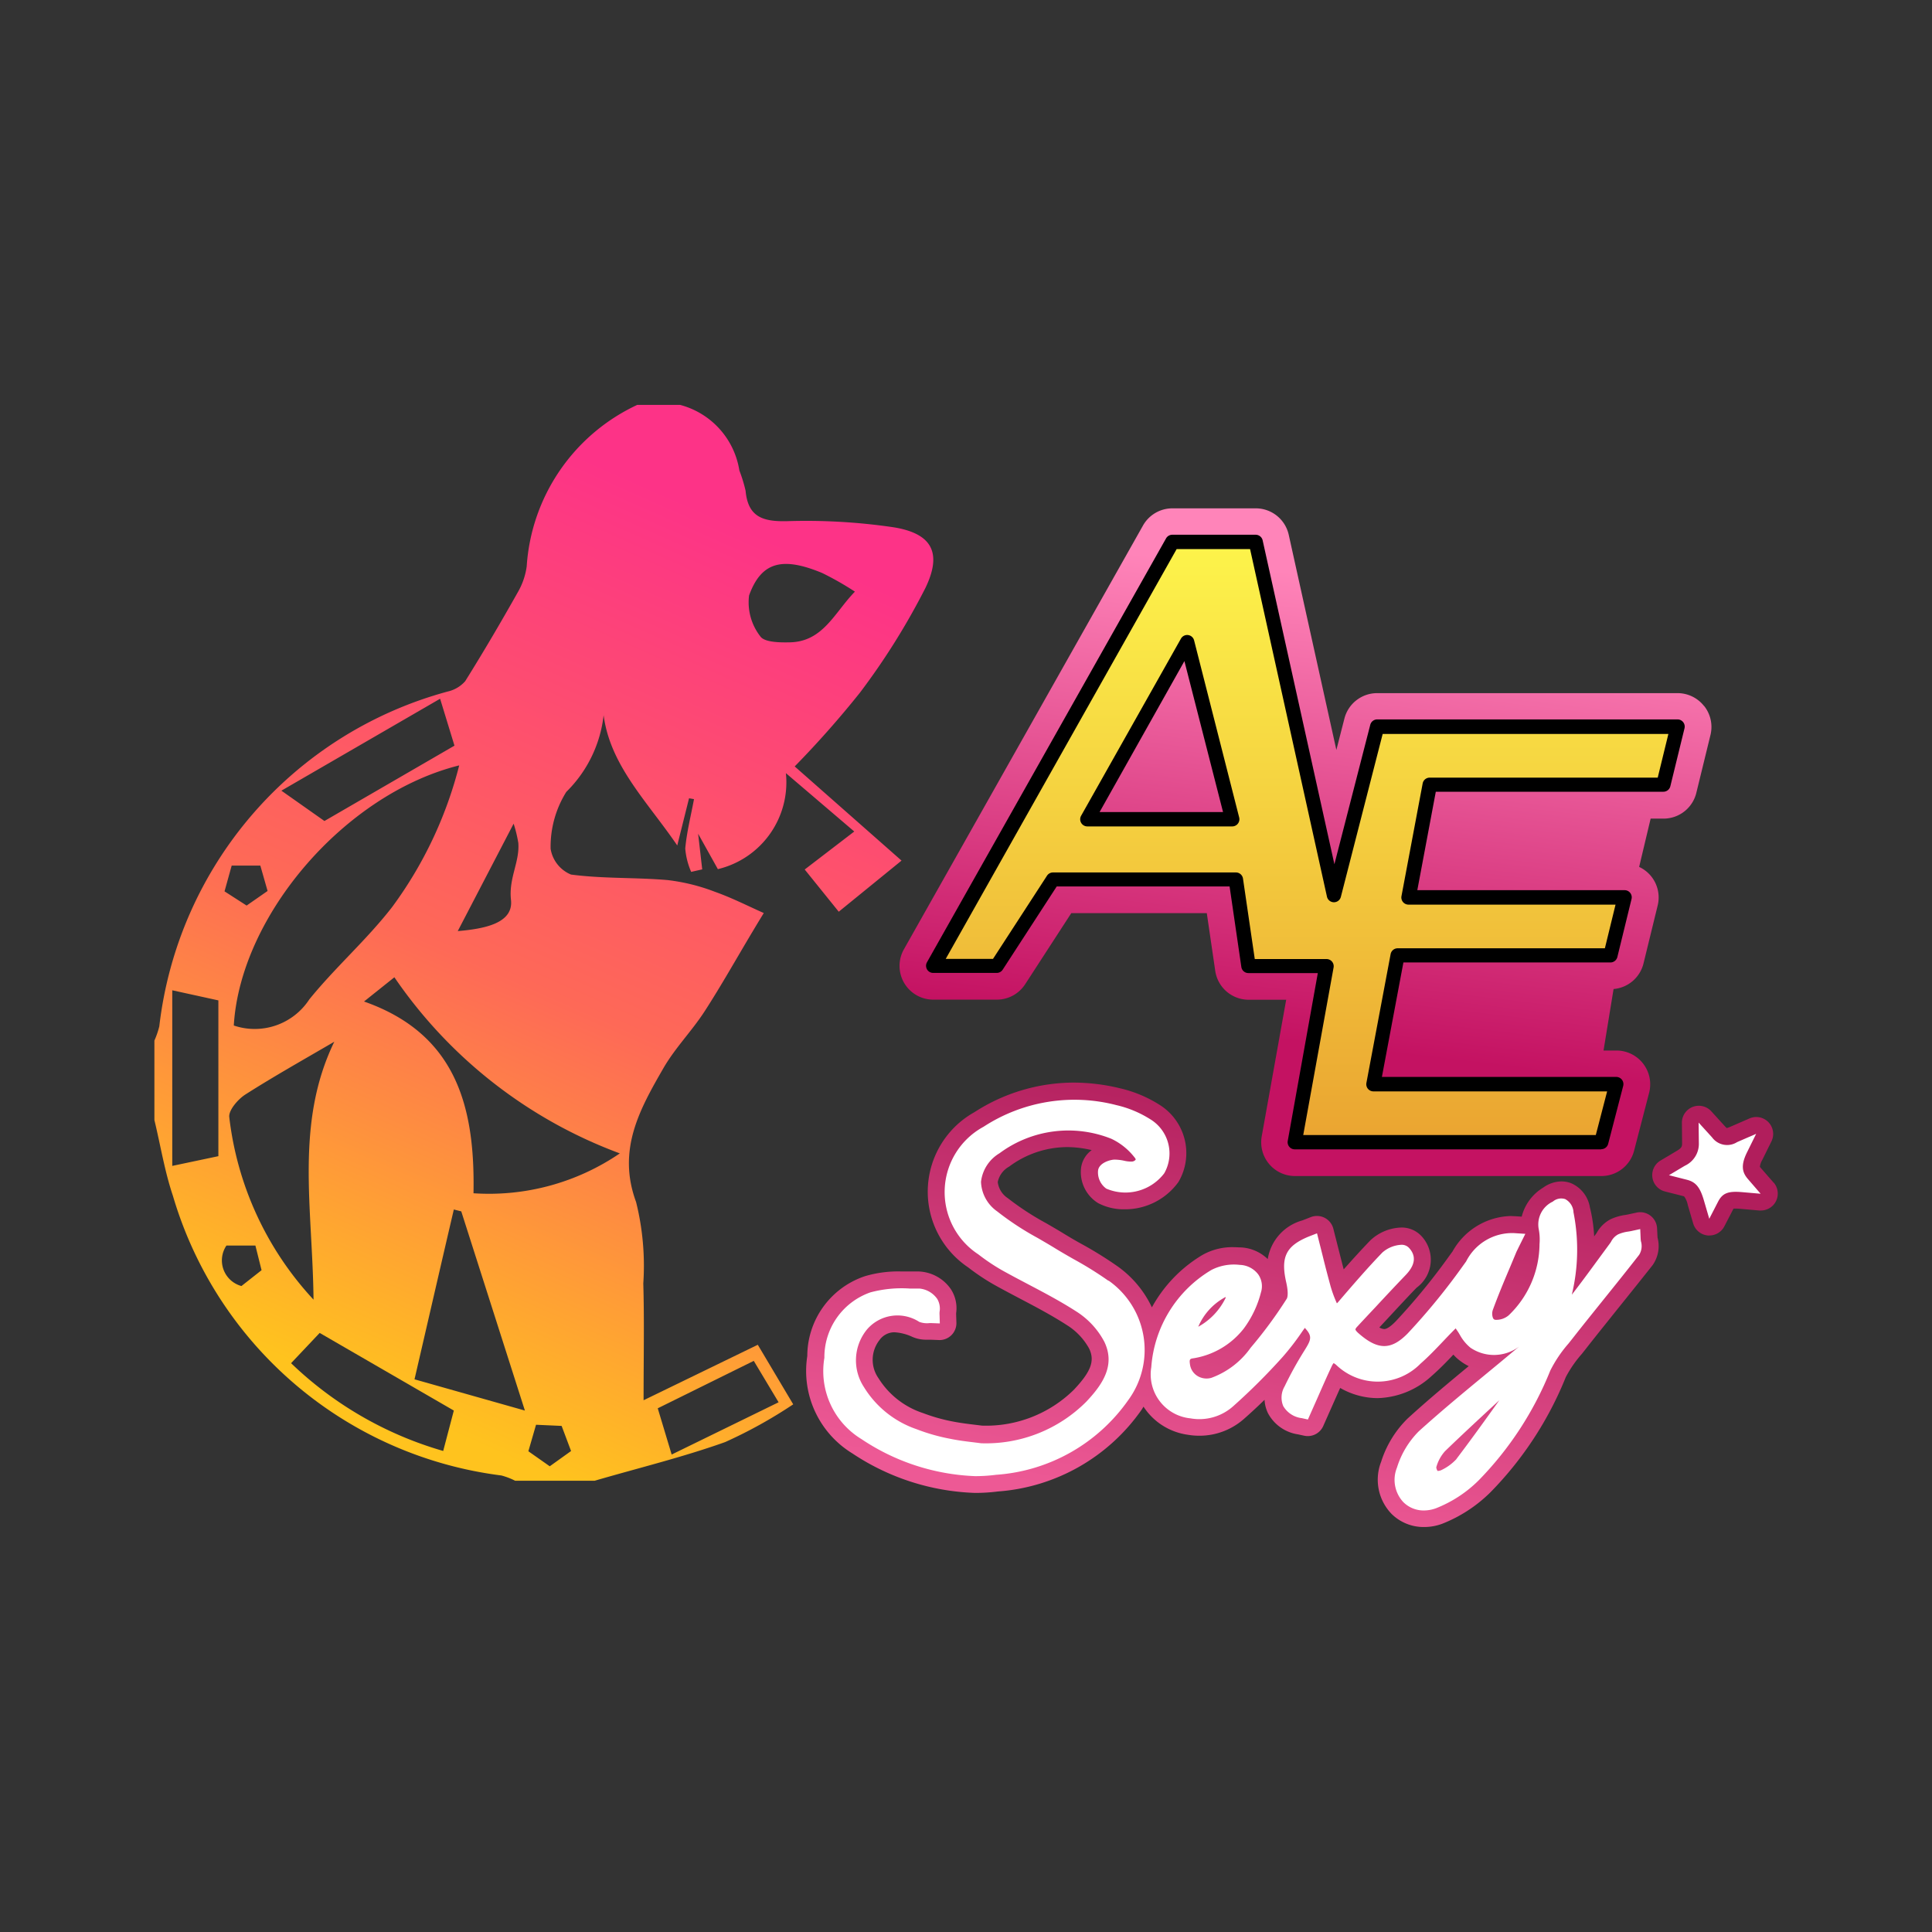 <svg xmlns="http://www.w3.org/2000/svg" xmlns:xlink="http://www.w3.org/1999/xlink" width="60" height="60" viewBox="0 0 60 60">
  <rect x="0" y="0" width="60" height="60" fill="#333333" stroke="none"/>
  <defs>
    <clipPath id="clip-path">
      <rect id="Rectangle_55613" data-name="Rectangle 55613" width="60" height="60"/>
    </clipPath>
    <linearGradient id="linear-gradient" x1="0.56" y1="0.106" x2="0.459" y2="0.796" gradientUnits="objectBoundingBox">
      <stop offset="0" stop-color="#ff84b9"/>
      <stop offset="1" stop-color="#c41262"/>
    </linearGradient>
    <linearGradient id="linear-gradient-2" x1="0.656" y1="0.045" x2="0.337" y2="0.928" gradientUnits="objectBoundingBox">
      <stop offset="0" stop-color="#b11e5c"/>
      <stop offset="1" stop-color="#ed5995"/>
    </linearGradient>
    <linearGradient id="linear-gradient-3" x1="0.643" y1="0.073" x2="0.35" y2="0.934" gradientUnits="objectBoundingBox">
      <stop offset="0" stop-color="#fd3387"/>
      <stop offset="0.535" stop-color="#fe6957"/>
      <stop offset="1" stop-color="#ffc31e"/>
    </linearGradient>
    <linearGradient id="linear-gradient-4" x1="-0.314" y1="1.701" x2="-2.481" y2="4.717" xlink:href="#linear-gradient-2"/>
    <linearGradient id="linear-gradient-5" x1="0.5" x2="0.5" y2="1" gradientUnits="objectBoundingBox">
      <stop offset="0" stop-color="#fdf44b"/>
      <stop offset="1" stop-color="#eaa431"/>
    </linearGradient>
  </defs>
  <g id="Sexy" clip-path="url(#clip-path)">
    <g id="Footer_SEXY" clip-path="url(#clip-path)">
      <g id="Group_35113" data-name="Group 35113" transform="translate(4.795 12.573)">
        <path id="Path_9606" data-name="Path 9606" d="M414.543,190.645a1.047,1.047,0,0,0-.825-.4H404.39a1.049,1.049,0,0,0-1.016.789l-.25.975-1.479-6.681a1.049,1.049,0,0,0-1.024-.822h-2.588a1.048,1.048,0,0,0-.914.533L389.694,198.2a1.048,1.048,0,0,0,.914,1.564h1.971a1.05,1.05,0,0,0,.88-.478l1.433-2.209H399.1l.262,1.79a1.049,1.049,0,0,0,1.038.9h1.166l-.76,4.241a1.049,1.049,0,0,0,1.029,1.234h9.519a1.049,1.049,0,0,0,1.016-.786l.467-1.8a1.049,1.049,0,0,0-1.016-1.312h-.4l.312-1.91a1.047,1.047,0,0,0,.929-.792l.44-1.8a1.045,1.045,0,0,0-.575-1.2l.357-1.5h.4a1.048,1.048,0,0,0,1.019-.8l.44-1.8a1.05,1.05,0,0,0-.193-.893Z" transform="translate(-366.417 -181.292)" fill="url(#linear-gradient)"/>
        <g id="Group_12444" data-name="Group 12444" transform="translate(20.236 21.056)">
          <path id="Path_9607" data-name="Path 9607" d="M408.172,237.247a.525.525,0,0,0-.524-.5.514.514,0,0,0-.111.012l-.277.06-.071.013a1.629,1.629,0,0,0-.449.128,1.041,1.041,0,0,0-.447.437l-.075.1a4.72,4.72,0,0,0-.132-.9.992.992,0,0,0-.585-.751.841.841,0,0,0-.3-.055.986.986,0,0,0-.568.194,1.471,1.471,0,0,0-.665.9l-.208-.014c-.051,0-.1-.005-.149-.005a2.137,2.137,0,0,0-1.791,1.1l-.086.117a19.811,19.811,0,0,1-1.682,2.057c-.148.152-.273.236-.353.236a.337.337,0,0,1-.152-.05l.272-.292c.288-.311.585-.632.885-.943a1.075,1.075,0,0,0,.142-1.611.836.836,0,0,0-.616-.257,1.467,1.467,0,0,0-.964.4c-.282.293-.547.585-.826.9-.051-.193-.322-1.264-.322-1.264a.525.525,0,0,0-.708-.356l-.257.1a1.488,1.488,0,0,0-1.072,1.2,1.291,1.291,0,0,0-.843-.363c-.065,0-.129-.006-.189-.006a1.885,1.885,0,0,0-.993.239,4.3,4.3,0,0,0-1.573,1.629,3.272,3.272,0,0,0-1.046-1.26,11.819,11.819,0,0,0-1.147-.713c-.182-.1-.364-.207-.542-.316s-.364-.217-.552-.326a8.578,8.578,0,0,1-1.189-.777.7.7,0,0,1-.311-.5.715.715,0,0,1,.355-.48,3.036,3.036,0,0,1,1.792-.605,3.351,3.351,0,0,1,.771.094.812.812,0,0,0-.336.608,1.132,1.132,0,0,0,.534,1.037,1.714,1.714,0,0,0,.812.193,2.042,2.042,0,0,0,1.684-.849,1.768,1.768,0,0,0-.594-2.4,3.919,3.919,0,0,0-1.212-.507,6.12,6.12,0,0,0-1.448-.179,5.693,5.693,0,0,0-3.078.916,2.829,2.829,0,0,0-.2,4.822,6.793,6.793,0,0,0,.795.532c.268.15.542.294.826.444.489.257.994.524,1.452.821a1.977,1.977,0,0,1,.686.727c.182.379.057.713-.475,1.277a3.883,3.883,0,0,1-2.853,1.114l-.171-.021c-.206-.024-.462-.055-.7-.1a5.485,5.485,0,0,1-.962-.269,2.576,2.576,0,0,1-1.382-1.083.994.994,0,0,1,.033-1.186.568.568,0,0,1,.46-.24,1.515,1.515,0,0,1,.563.145,1.076,1.076,0,0,0,.429.086c.041,0,.086,0,.135,0l.275.011a.525.525,0,0,0,.525-.54l-.008-.249v-.049a1.083,1.083,0,0,0-.164-.743,1.271,1.271,0,0,0-.989-.549h-.533a3.621,3.621,0,0,0-1.146.146,2.621,2.621,0,0,0-1.791,2.481,3,3,0,0,0,1.4,3.023,7.3,7.3,0,0,0,3.807,1.227,5.67,5.67,0,0,0,.714-.045,5.97,5.97,0,0,0,4.464-2.542c.021-.03.037-.061.057-.092a1.96,1.96,0,0,0,1.364.871,2.186,2.186,0,0,0,.369.032,2.089,2.089,0,0,0,1.4-.535c.207-.182.413-.374.626-.581a1.074,1.074,0,0,0,.107.418,1.268,1.268,0,0,0,.934.656l.189.041a.537.537,0,0,0,.113.012.525.525,0,0,0,.479-.311s.443-1,.527-1.184a2.344,2.344,0,0,0,1.155.316,2.565,2.565,0,0,0,1.683-.686c.24-.21.455-.429.677-.665a1.4,1.4,0,0,0,.219.2,1.633,1.633,0,0,0,.257.158c-.632.523-1.281,1.063-1.9,1.629a3.257,3.257,0,0,0-.819,1.339,1.529,1.529,0,0,0,.326,1.623,1.413,1.413,0,0,0,1,.405,1.62,1.62,0,0,0,.567-.1,4.422,4.422,0,0,0,1.511-.989,10.923,10.923,0,0,0,2.329-3.564,3.67,3.67,0,0,1,.5-.724l.124-.157c.312-.4.628-.789.955-1.2.375-.466.749-.932,1.119-1.4a1.029,1.029,0,0,0,.152-.857Z" transform="translate(-381.741 -232.73)" fill="url(#linear-gradient-2)"/>
        </g>
        <path id="Path_9608" data-name="Path 9608" d="M327.019,198.03v-2.468a2.669,2.669,0,0,0,.152-.441,12.235,12.235,0,0,1,8.961-10.4,1.019,1.019,0,0,0,.539-.32c.57-.911,1.114-1.839,1.641-2.775a2.183,2.183,0,0,0,.269-.789,5.96,5.96,0,0,1,3.434-5.017h1.329a2.511,2.511,0,0,1,1.842,2.038,4.521,4.521,0,0,1,.193.63c.075.824.549.961,1.294.943a18.657,18.657,0,0,1,3.294.189c1.193.19,1.53.785.994,1.891a21.678,21.678,0,0,1-2.032,3.248,30.213,30.213,0,0,1-2.025,2.289l3.318,2.925-1.95,1.587-1.057-1.311,1.539-1.18-2.123-1.812a2.773,2.773,0,0,1-2.113,2.981l-.613-1.1.127,1.107-.343.078a2.269,2.269,0,0,1-.184-.726c.047-.514.177-1.023.272-1.533l-.154-.027-.366,1.466c-1.1-1.614-2.526-2.888-2.294-4.991a3.961,3.961,0,0,1-1.152,3.327,3.214,3.214,0,0,0-.487,1.767,1.043,1.043,0,0,0,.633.8c.988.131,2,.086,2.995.171a6.027,6.027,0,0,1,1.468.362c.543.192,1.059.457,1.524.662-.055.091-.2.326-.339.561-.5.833-.974,1.681-1.5,2.494-.394.608-.917,1.137-1.277,1.761-.736,1.277-1.446,2.539-.85,4.158a8.184,8.184,0,0,1,.224,2.53c.033,1.127.009,2.257.009,3.627l3.547-1.723,1.1,1.85a14.555,14.555,0,0,1-2.116,1.173c-1.324.471-2.7.806-4.051,1.2h-2.468a2.194,2.194,0,0,0-.429-.164,12.23,12.23,0,0,1-10.2-8.685C327.337,199.621,327.209,198.815,327.019,198.03Zm2.462-2.937a2.024,2.024,0,0,0,2.349-.81c.81-1,1.791-1.858,2.576-2.873a12.645,12.645,0,0,0,2.079-4.394c-3.555.886-6.795,4.664-7,8.076Zm3.133.5c-1.029.6-1.917,1.1-2.77,1.644-.231.148-.524.489-.5.7a10.019,10.019,0,0,0,2.617,5.671c-.028-2.851-.585-5.478.649-8.019Zm8.858,3.472a14.629,14.629,0,0,1-7-5.469l-.943.753c2.869,1.007,3.45,3.278,3.4,5.955a7.207,7.207,0,0,0,4.545-1.239Zm-2.947,7.987-1.976-6.186-.231-.058c-.4,1.714-.792,3.423-1.221,5.274Zm-9.519-7.9v-4.838L327.574,194v5.454Zm2.258,6.429a11.328,11.328,0,0,0,4.724,2.726l.33-1.255-4.166-2.411Zm1.036-16.838,4.038-2.34-.446-1.457-4.929,2.855Zm16.471-7.125a9.4,9.4,0,0,0-1.018-.579c-1.231-.509-1.886-.349-2.266.7a1.72,1.72,0,0,0,.348,1.268c.125.188.607.195.925.187,1.029-.024,1.381-.926,2.015-1.575Zm-5.688,26.8,3.321-1.623-.771-1.286-2.982,1.473Zm-6.643-16.256c.8-.069,1.736-.232,1.653-.969-.075-.675.273-1.175.228-1.767a3.984,3.984,0,0,0-.146-.6Zm2.193,16.154.664.467.662-.474-.293-.78-.795-.036Zm-8.477-6.388h-.9a.825.825,0,0,0,.466,1.257l.625-.492Zm.153-11.8h-.89l-.222.8.686.441.651-.453Z" transform="translate(-327.019 -175.819)" fill="url(#linear-gradient-3)"/>
        <g id="Group_12445" data-name="Group 12445" transform="translate(20.769 21.583)">
          <path id="Path_9609" data-name="Path 9609" d="M425.859,243.65l-.012-.281-.275.06c-.031.007-.062.012-.1.018a1.143,1.143,0,0,0-.311.086.529.529,0,0,0-.218.225.568.568,0,0,1-.031.048l-.333.453c-.276.377-.561.767-.857,1.148a5.956,5.956,0,0,0,.051-2.564l0-.018a.489.489,0,0,0-.257-.387.4.4,0,0,0-.384.078.783.783,0,0,0-.434.872,1.7,1.7,0,0,1,.021.449,3.086,3.086,0,0,1-.958,2.211.591.591,0,0,1-.423.138.093.093,0,0,1-.063-.053.369.369,0,0,1,0-.269c.16-.436.343-.875.524-1.3l.191-.458c.021-.053.048-.1.081-.171l.208-.418-.355-.023a1.6,1.6,0,0,0-1.484.88l-.086.119a20.313,20.313,0,0,1-1.727,2.115c-.514.525-.927.525-1.525,0-.1-.086-.1-.122-.1-.123s0-.029.063-.093c.184-.2.367-.393.561-.6.293-.316.6-.644.9-.957.135-.139.495-.507.135-.887a.309.309,0,0,0-.234-.091.964.964,0,0,0-.587.239c-.454.471-.868.95-1.362,1.525a.679.679,0,0,1-.051.054c-.007-.013-.014-.028-.021-.046a3.726,3.726,0,0,1-.177-.489c-.086-.318-.171-.639-.249-.96l-.171-.679-.257.1c-.707.291-.877.637-.7,1.419.086.377.028.5.016.514a13.58,13.58,0,0,1-1.119,1.519,2.579,2.579,0,0,1-1.221.936.537.537,0,0,1-.435-.06.5.5,0,0,1-.228-.35c-.028-.178,0-.183.122-.2a2.481,2.481,0,0,0,1.548-.921,3.223,3.223,0,0,0,.534-1.125.641.641,0,0,0-.086-.557.747.747,0,0,0-.575-.295,1.524,1.524,0,0,0-.879.158,3.833,3.833,0,0,0-1.867,3.021,1.371,1.371,0,0,0,1.215,1.587,1.577,1.577,0,0,0,1.333-.38,19.386,19.386,0,0,0,1.53-1.525,7.885,7.885,0,0,0,.6-.777l.011-.016.079-.111c.246.262.195.371-.01.7a11.341,11.341,0,0,0-.62,1.122.681.681,0,0,0-.039.607.771.771,0,0,0,.576.374l.189.042.279-.628c.152-.343.3-.686.459-1.023a.458.458,0,0,1,.06-.1.371.371,0,0,1,.079.054,1.862,1.862,0,0,0,2.621-.038c.25-.219.478-.459.7-.692l.013-.014c.121-.127.241-.253.364-.375l.015-.014c.014.021.027.044.043.065.029.041.057.086.086.136a1.356,1.356,0,0,0,.33.4,1.3,1.3,0,0,0,1.511-.036c-.039.034-.086.069-.127.105l-.076.063c-.279.235-.56.466-.857.711-.681.563-1.385,1.145-2.057,1.753a2.743,2.743,0,0,0-.677,1.127,1.011,1.011,0,0,0,.2,1.074.893.893,0,0,0,.633.257,1.108,1.108,0,0,0,.385-.071,3.9,3.9,0,0,0,1.327-.872,10.425,10.425,0,0,0,2.216-3.4,3.982,3.982,0,0,1,.567-.842l.123-.155c.313-.4.63-.792.957-1.2.374-.465.747-.928,1.114-1.4a.514.514,0,0,0,.054-.422A.855.855,0,0,1,425.859,243.65Zm-12.916,1.839.024-.008.006.021a2.03,2.03,0,0,1-.852.9,1.877,1.877,0,0,1,.822-.909Zm7.2,5.019a1.542,1.542,0,0,1-.483.351.257.257,0,0,1-.109.02.315.315,0,0,1-.039-.107,1.227,1.227,0,0,1,.273-.506c.532-.514,1.088-1.029,1.629-1.528l.017-.016.04-.037c-.461.645-.889,1.24-1.334,1.826Z" transform="translate(-400.472 -239.355)" fill="#fff"/>
          <path id="Path_9610" data-name="Path 9610" d="M392.024,239.77a11.19,11.19,0,0,0-1.086-.675c-.19-.109-.381-.218-.568-.333s-.357-.213-.539-.319a8.943,8.943,0,0,1-1.263-.829,1.173,1.173,0,0,1-.5-.916,1.189,1.189,0,0,1,.574-.887,3.59,3.59,0,0,1,3.474-.45,1.988,1.988,0,0,1,.722.581c.024.027.037.056.032.069a.164.164,0,0,1-.13.058.92.92,0,0,1-.224-.026,1.457,1.457,0,0,0-.3-.035c-.127,0-.5.1-.514.356a.62.62,0,0,0,.257.545,1.514,1.514,0,0,0,1.8-.477,1.244,1.244,0,0,0-.441-1.682,3.389,3.389,0,0,0-1.048-.435,5.169,5.169,0,0,0-4.122.672,2.309,2.309,0,0,0-.165,3.962,6.279,6.279,0,0,0,.733.492c.265.148.534.29.812.436.5.263,1.018.536,1.5.847a2.49,2.49,0,0,1,.871.943c.352.737-.063,1.331-.566,1.864a4.4,4.4,0,0,1-3.257,1.286l-.207-.026c-.216-.026-.485-.057-.746-.111a5.92,5.92,0,0,1-1.057-.3,3.093,3.093,0,0,1-1.635-1.31,1.514,1.514,0,0,1,.1-1.792,1.247,1.247,0,0,1,1.621-.23.694.694,0,0,0,.317.037h.063l.257.01-.008-.257a.809.809,0,0,1,0-.1.591.591,0,0,0-.07-.4.758.758,0,0,0-.557-.326h-.3a3.764,3.764,0,0,0-1.219.118,2.132,2.132,0,0,0-1.431,2.034,2.47,2.47,0,0,0,1.152,2.524,6.8,6.8,0,0,0,3.533,1.15,5.084,5.084,0,0,0,.648-.042,5.472,5.472,0,0,0,4.1-2.314,2.634,2.634,0,0,0-.606-3.716Z" transform="translate(-383.166 -234.151)" fill="#fff"/>
        </g>
        <g id="Group_12446" data-name="Group 12446" transform="translate(46.515 21.767)">
          <path id="Path_9611" data-name="Path 9611" d="M456.494,237.02l-.387-.443c-.027-.03-.036-.046-.038-.046a.57.57,0,0,1,.075-.213l.285-.577a.525.525,0,0,0-.677-.714l-.591.257c-.073.032-.111.04-.117.045a.428.428,0,0,1-.063-.06l-.42-.462a.525.525,0,0,0-.913.357l.006.624c0,.105,0,.153-.18.257l-.492.293a.525.525,0,0,0,.139.959l.555.141a.2.2,0,0,1,.045.016.673.673,0,0,1,.11.264l.167.571a.524.524,0,0,0,.453.375h.05a.525.525,0,0,0,.466-.285l.284-.549a.616.616,0,0,1,.072,0,1.063,1.063,0,0,1,.143.007l.586.051h.045a.525.525,0,0,0,.4-.869Z" transform="translate(-452.725 -234.635)" fill="url(#linear-gradient-4)"/>
          <path id="Path_9612" data-name="Path 9612" d="M456.6,237.815c-.177-.2-.246-.415-.038-.837l.285-.577-.591.257a.579.579,0,0,1-.776-.144l-.42-.462.007.624a.75.75,0,0,1-.436.717l-.492.293.555.141c.277.07.411.232.53.641l.167.571.272-.528c.137-.266.309-.336.738-.3l.585.051Z" transform="translate(-453.618 -235.529)" fill="#fff"/>
        </g>
        <g id="Group_12447" data-name="Group 12447" transform="translate(23.966 4.038)">
          <path id="Path_9613" data-name="Path 9613" d="M415.065,194.878l.44-1.8h-9.328l-1.341,5.229-2.427-10.971h-2.588l-7.425,13.17h1.971l1.744-2.687h5.682l.393,2.687H404.6l-.981,5.475h9.519l.467-1.8h-7.543l.752-4h6.609l.44-1.8h-6.711l.658-3.5Zm-17.889,1.069,3.1-5.5,1.4,5.5Z" transform="translate(-392.169 -187.114)" fill="url(#linear-gradient-5)"/>
          <path id="Path_9614" data-name="Path 9614" d="M412.76,205.819h-9.519a.222.222,0,0,1-.219-.261l.934-5.213H401.8a.222.222,0,0,1-.219-.19l-.365-2.5h-5.369l-1.678,2.585a.222.222,0,0,1-.186.1h-1.971a.222.222,0,0,1-.194-.331l7.425-13.164a.223.223,0,0,1,.194-.113h2.588a.223.223,0,0,1,.217.171l2.229,10.062,1.114-4.331a.222.222,0,0,1,.215-.167h9.328a.223.223,0,0,1,.216.275l-.44,1.8a.222.222,0,0,1-.216.171h-7.068l-.574,3.057h6.437a.222.222,0,0,1,.216.274l-.44,1.8a.222.222,0,0,1-.216.171h-6.429l-.668,3.555h7.279a.223.223,0,0,1,.215.278l-.467,1.8a.222.222,0,0,1-.215.166Zm-9.257-.444h9.086l.352-1.356h-7.257a.222.222,0,0,1-.219-.263l.752-4a.222.222,0,0,1,.219-.181h6.435l.331-1.356h-6.429a.222.222,0,0,1-.219-.263l.658-3.5a.222.222,0,0,1,.219-.181h7.081l.331-1.356H405.97l-1.3,5.065a.222.222,0,0,1-.429-.007l-2.389-10.8h-2.28L392.4,199.905h1.468l1.678-2.585a.222.222,0,0,1,.186-.1h5.681a.222.222,0,0,1,.219.189l.366,2.5h2.229a.223.223,0,0,1,.219.261Zm-2.205-9.585h-4.5a.222.222,0,0,1-.193-.331l3.1-5.5a.222.222,0,0,1,.409.054l1.4,5.5a.223.223,0,0,1-.215.277Zm-4.12-.445h3.835l-1.2-4.689Z" transform="translate(-391.791 -186.736)"/>
        </g>
        <path id="Path_9615" data-name="Path 9615" d="M413.829,199.556" transform="translate(-381.707 -190.773)" fill="#fff"/>
      </g>
    </g>
  </g>
</svg>
